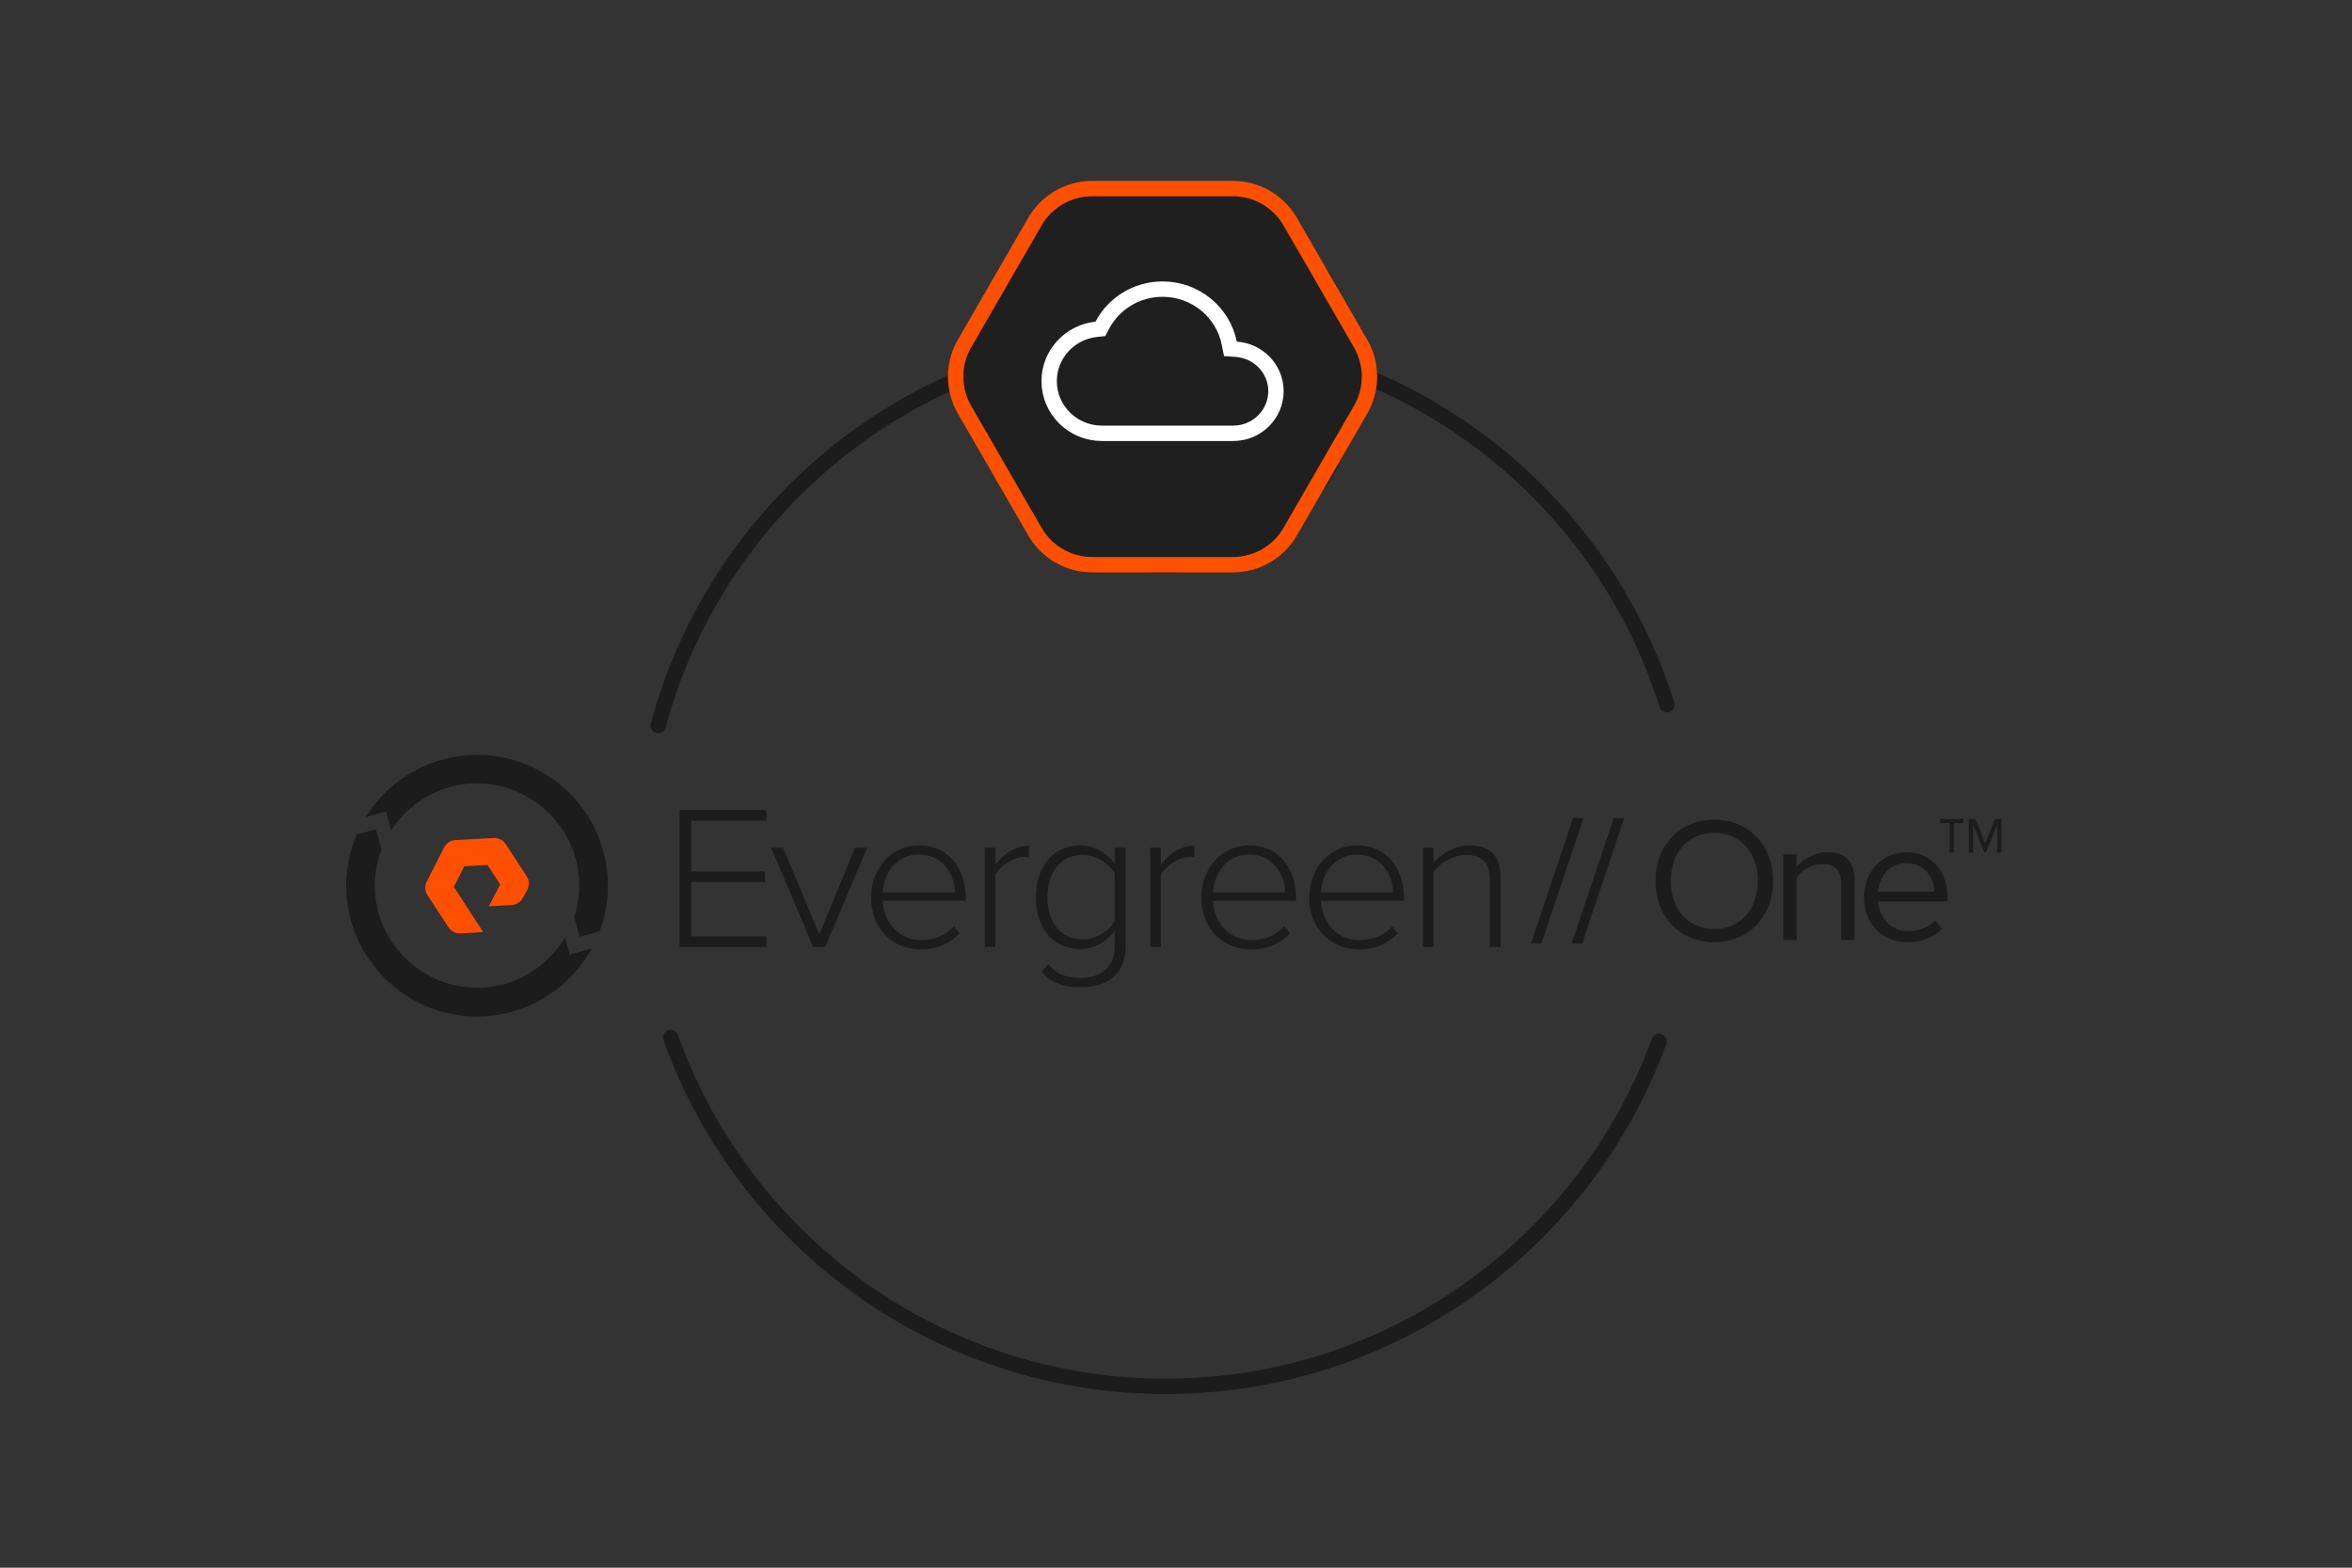 <svg width="612" height="408" viewBox="0 0 612 408" fill="none" xmlns="http://www.w3.org/2000/svg">
<rect x="0" y="0" width="612" height="408" fill="#333333" stroke="none"/>
<g clip-path="url(#clip0_2191_18241)">
<path d="M199.426 246.447V243.665H179.857V229.563H199.053V226.781H179.857V213.589H199.426V210.807H176.815V246.447H199.426Z" fill="#1C1C1C"/>
<path d="M214.731 246.447L225.634 220.637H222.485L213.181 243.185L203.769 220.637H200.67L211.574 246.447H214.731Z" fill="#1C1C1C"/>
<path d="M226.647 233.52C226.647 241.478 232.049 247.085 239.581 247.085C243.864 247.085 247.12 245.594 249.688 242.919L248.247 241.106C246.051 243.457 243.06 244.683 239.796 244.683C233.706 244.683 229.961 240.037 229.696 234.424H251.295V233.678C251.295 226.25 246.962 219.999 239.1 219.999C231.941 219.999 226.647 226.035 226.647 233.52ZM239.05 222.4C245.521 222.4 248.404 227.856 248.462 232.237H229.696C229.911 227.749 232.953 222.4 239.05 222.4Z" fill="#1C1C1C"/>
<path d="M259.004 246.447V227.641C260.181 225.397 263.71 223.046 266.328 223.046C266.866 223.046 267.239 223.046 267.72 223.153V220.106C264.14 220.106 261.199 222.193 259.004 225.075V220.637H256.228V246.447H259.004Z" fill="#1C1C1C"/>
<path d="M271.089 253.021C274.137 256.118 276.913 256.921 281.246 256.921C287.552 256.921 292.903 254.09 292.903 246.182V220.637H290.07V224.809C287.982 221.87 284.776 219.999 281.088 219.999C274.245 219.999 269.539 225.34 269.539 233.52C269.539 241.801 274.245 246.985 281.088 246.985C284.934 246.985 288.248 244.791 290.07 242.174V246.232C290.07 252.161 285.952 254.513 281.246 254.513C277.401 254.513 274.941 253.552 272.695 250.885L271.089 253.021ZM290.07 239.765C288.571 242.281 285.149 244.468 281.569 244.468C275.845 244.468 272.53 239.765 272.53 233.52C272.53 227.269 275.845 222.508 281.569 222.508C285.149 222.508 288.571 224.702 290.07 227.211V239.765Z" fill="#1C1C1C"/>
<path d="M302.055 246.447V227.641C303.232 225.397 306.761 223.046 309.38 223.046C309.918 223.046 310.291 223.046 310.771 223.153V220.106C307.192 220.106 304.251 222.193 302.055 225.075V220.637H299.279V246.447H302.055Z" fill="#1C1C1C"/>
<path d="M312.591 233.52C312.591 241.478 317.993 247.085 325.525 247.085C329.807 247.085 333.064 245.594 335.632 242.919L334.19 241.106C331.995 243.457 329.004 244.683 325.74 244.683C319.65 244.683 315.905 240.037 315.64 234.424H337.239V233.678C337.239 226.25 332.906 219.999 325.044 219.999C317.885 219.999 312.591 226.035 312.591 233.52ZM324.994 222.4C331.464 222.4 334.348 227.856 334.406 232.237H315.64C315.855 227.749 318.896 222.4 324.994 222.4Z" fill="#1C1C1C"/>
<path d="M340.672 233.52C340.672 241.478 346.074 247.085 353.606 247.085C357.889 247.085 361.146 245.594 363.714 242.919L362.272 241.106C360.077 243.457 357.085 244.683 353.821 244.683C347.731 244.683 343.987 240.037 343.721 234.424H365.321V233.678C365.321 226.25 360.988 219.999 353.126 219.999C345.966 219.999 340.672 226.035 340.672 233.52ZM353.075 222.4C359.546 222.4 362.43 227.856 362.487 232.237H343.721C343.936 227.749 346.978 222.4 353.075 222.4Z" fill="#1C1C1C"/>
<path d="M390.461 246.447V228.387C390.461 222.565 387.57 219.999 382.333 219.999C378.589 219.999 374.901 222.3 373.029 224.544V220.637H370.253V246.447H373.029V226.946C374.686 224.594 378.108 222.508 381.422 222.508C385.167 222.508 387.677 224.006 387.677 228.975V246.447H390.461Z" fill="#1C1C1C"/>
<path d="M401.067 245.579L412.028 212.908H409.303L398.341 245.579H401.067Z" fill="#1C1C1C"/>
<path d="M411.673 245.579L422.634 212.908H419.908L408.947 245.579H411.673Z" fill="#1C1C1C"/>
<path d="M430.773 229.269C430.773 238.367 436.921 245.207 446.075 245.207C455.185 245.207 461.383 238.367 461.383 229.269C461.383 220.164 455.185 213.324 446.075 213.324C436.921 213.324 430.773 220.164 430.773 229.269ZM457.402 229.269C457.402 236.431 452.961 241.787 446.075 241.787C439.138 241.787 434.748 236.431 434.748 229.269C434.748 222.056 439.138 216.744 446.075 216.744C452.961 216.744 457.402 222.056 457.402 229.269Z" fill="#1C1C1C"/>
<path d="M482.559 244.654V228.989C482.559 224.135 480.106 221.784 475.436 221.784C472.107 221.784 469.059 223.72 467.488 225.569V222.336H464.016V244.654H467.488V228.344C468.779 226.537 471.369 224.874 474.094 224.874C477.1 224.874 479.094 226.121 479.094 230.05V244.654H482.559Z" fill="#1C1C1C"/>
<path d="M485.037 233.47C485.037 240.453 489.8 245.206 496.407 245.206C500.065 245.206 503.071 244.009 505.288 241.787L503.623 239.528C501.866 241.328 499.276 242.346 496.737 242.346C491.923 242.346 488.968 238.833 488.688 234.624H506.765V233.75C506.765 227.046 502.791 221.784 496.041 221.784C489.656 221.784 485.037 227.003 485.037 233.47ZM495.991 224.644C501.077 224.644 503.3 228.76 503.344 232.086H488.688C488.874 228.667 491.235 224.644 495.991 224.644Z" fill="#1C1C1C"/>
<path d="M520.8 221.885V213.148H519.091L516.548 219.502L514.006 213.148H512.297V221.885H513.41V214.657L516.389 221.885H516.707L519.687 214.657V221.885H520.8ZM510.867 214.181V213.148H504.827V214.181H507.291V221.885H508.403V214.181H510.867Z" fill="#1C1C1C"/>
<path d="M171.274 188.84C186.888 130.59 240.113 87.643 303.292 87.643C364.488 87.643 416.346 127.936 433.73 183.402" stroke="#1C1C1C" stroke-width="4" stroke-linecap="round"/>
<path d="M431.718 270.974C412.598 323.357 362.284 360.8 303.292 360.8C243.936 360.8 193.367 322.895 174.516 270.006" stroke="#1C1C1C" stroke-width="4" stroke-linecap="round"/>
<path d="M302.804 47.311C330.914 47.311 353.737 70.121 353.737 98.214C353.737 126.308 330.914 149.118 302.804 149.118C274.695 149.118 251.872 126.308 251.872 98.214C251.872 70.121 274.695 47.311 302.804 47.311Z" fill="#1C1C1C"/>
<path d="M250.969 106.62C247.994 101.466 247.9 95.153 250.689 89.926L250.969 89.424L269.289 57.682C272.361 52.359 278.04 49.081 284.186 49.08L320.818 49.08C326.772 49.08 332.288 52.158 335.42 57.19L335.716 57.682L354.036 89.424C357.011 94.579 357.104 100.891 354.315 106.118L354.036 106.62L335.716 138.362C332.644 143.684 326.964 146.963 320.818 146.963L284.186 146.963C278.232 146.963 272.717 143.886 269.585 138.855L269.289 138.362L250.969 106.62Z" fill="#1F1F1F" stroke="#FE5000" stroke-width="4"/>
<path d="M302.502 75.243C311.105 75.243 318.254 81.301 319.858 89.298L320.157 90.79L321.677 90.899C327.477 91.314 332.011 96.033 332.011 101.794C332.011 107.832 327.047 112.772 320.882 112.772H286.748C279.126 112.772 272.993 106.676 272.993 99.199C272.993 92.222 278.346 86.441 285.258 85.701L286.316 85.588L286.813 84.647C289.76 79.065 295.668 75.244 302.502 75.243Z" stroke="white" stroke-width="4"/>
<path d="M101.779 216.127C106.207 209.267 113.692 204.514 122.414 203.934C137.038 203.017 149.717 214.165 150.671 228.761C150.894 232.213 150.426 235.558 149.403 238.662L150.837 243.798L156.047 242.361C157.67 237.998 158.441 233.248 158.118 228.305C156.922 209.572 140.681 195.315 121.941 196.528C110.52 197.272 100.774 203.59 95.164 212.642L100.41 211.186L101.779 216.127Z" fill="#1C1C1C"/>
<path d="M148.236 248.429L147.003 244.004C142.669 251.292 134.934 256.419 125.852 257.018C111.229 257.936 98.55 246.806 97.577 232.192C97.33 228.291 97.957 224.541 99.268 221.097L97.808 215.818L92.83 217.206C90.776 221.935 89.799 227.201 90.15 232.684C91.365 251.416 107.587 265.673 126.329 264.479C138.379 263.701 148.576 256.709 153.997 246.837L148.236 248.429Z" fill="#1C1C1C"/>
<path d="M125.737 242.593L119.781 242.915C118.557 242.981 117.369 242.378 116.7 241.35L111.208 232.934C110.539 231.906 110.466 230.575 111.021 229.481L115.57 220.522C116.125 219.427 117.24 218.699 118.464 218.633L128.487 218.091C129.711 218.025 130.899 218.628 131.568 219.656L137.06 228.072C137.73 229.1 137.802 230.431 137.248 231.526L136.064 233.664C135.509 234.74 134.411 235.467 133.17 235.534L127.195 235.858L130.154 230.177L126.848 225.125L120.801 225.452L118.097 230.83L125.737 242.593Z" fill="#FE5000"/>
</g>
<defs>
<clipPath id="clip0_2191_18241">
<rect width="612" height="408" fill="white"/>
</clipPath>
</defs>
</svg>
